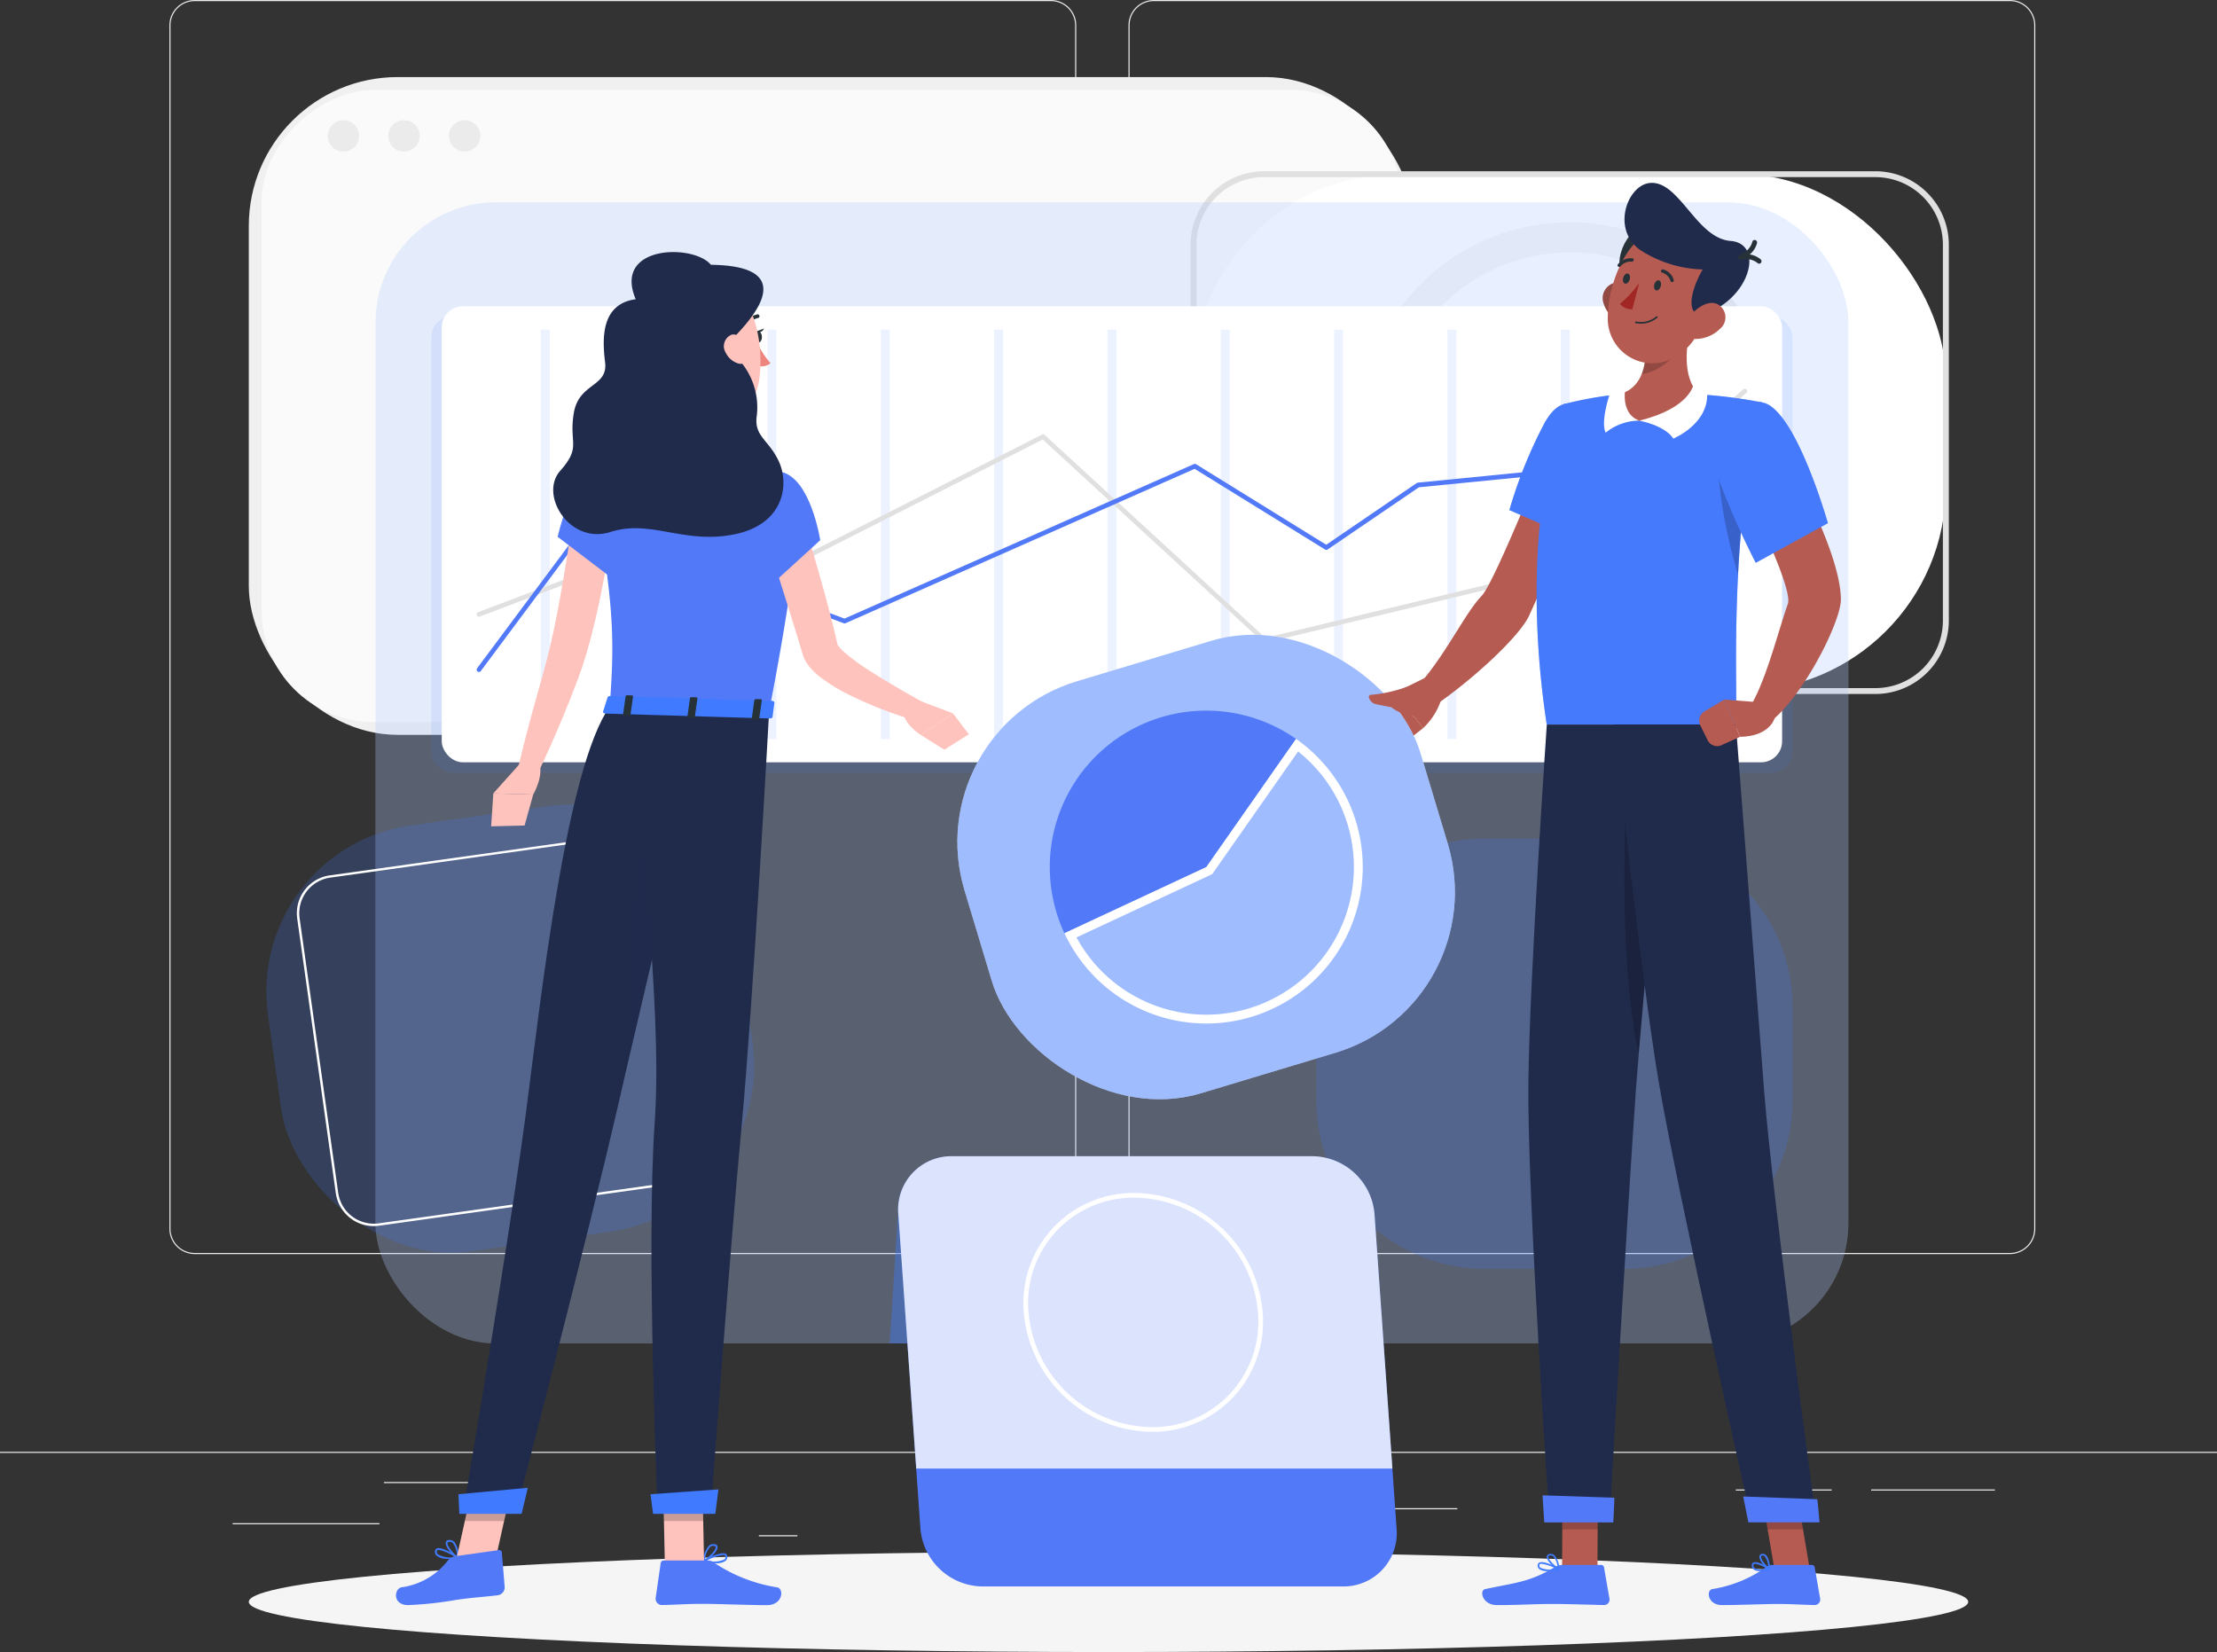 <svg xmlns="http://www.w3.org/2000/svg" width="172.388" height="128.467" viewBox="0 0 172.388 128.467"><rect x="0" y="0" width="172.388" height="128.467" fill="#333333" stroke="none"/><g id="Group_1488" data-name="Group 1488" transform="translate(-261.464 -251.98)"><g id="Group_1292" data-name="Group 1292"><rect id="Rectangle_108" data-name="Rectangle 108" width="172.388" height="0.086" transform="translate(261.464 364.876)" fill="#ebebeb"></rect><rect id="Rectangle_109" data-name="Rectangle 109" width="11.42" height="0.086" transform="translate(279.551 370.426)" fill="#ebebeb"></rect><rect id="Rectangle_110" data-name="Rectangle 110" width="2.997" height="0.086" transform="translate(320.469 371.361)" fill="#ebebeb"></rect><rect id="Rectangle_111" data-name="Rectangle 111" width="8.764" height="0.086" transform="translate(291.316 367.224)" fill="#ebebeb"></rect><rect id="Rectangle_112" data-name="Rectangle 112" width="9.62" height="0.086" transform="translate(406.96 367.803)" fill="#ebebeb"></rect><rect id="Rectangle_113" data-name="Rectangle 113" width="7.456" height="0.086" transform="translate(396.435 367.803)" fill="#ebebeb"></rect><rect id="Rectangle_114" data-name="Rectangle 114" width="17.74" height="0.086" transform="translate(357.041 369.259)" fill="#ebebeb"></rect><path id="Path_785" data-name="Path 785" d="M343.181,349.5H276.605a1.97,1.97,0,0,1-1.968-1.968V253.948a1.97,1.97,0,0,1,1.968-1.968h66.576a1.97,1.97,0,0,1,1.968,1.968v93.584A1.97,1.97,0,0,1,343.181,349.5Zm-66.576-97.433a1.884,1.884,0,0,0-1.882,1.881v93.584a1.884,1.884,0,0,0,1.882,1.881h66.576a1.884,1.884,0,0,0,1.882-1.881V253.948a1.884,1.884,0,0,0-1.882-1.881Z" fill="#ebebeb"></path><path id="Path_786" data-name="Path 786" d="M417.755,349.5H351.179a1.97,1.97,0,0,1-1.967-1.968V253.948a1.97,1.97,0,0,1,1.967-1.968h66.576a1.97,1.97,0,0,1,1.968,1.968v93.584A1.97,1.97,0,0,1,417.755,349.5Zm-66.576-97.433a1.883,1.883,0,0,0-1.881,1.881v93.584a1.883,1.883,0,0,0,1.881,1.881h66.576a1.884,1.884,0,0,0,1.882-1.881V253.948a1.884,1.884,0,0,0-1.882-1.881Z" fill="#ebebeb"></path></g><g id="Group_1297" data-name="Group 1297"><g id="Group_1293" data-name="Group 1293"><rect id="Rectangle_115" data-name="Rectangle 115" width="90.655" height="51.151" rx="11.577" transform="translate(280.81 257.973)" fill="#f0f0f0"></rect><rect id="Rectangle_116" data-name="Rectangle 116" width="49.155" height="88.66" rx="8.682" transform="translate(370.468 258.971) rotate(90)" fill="#fafafa"></rect><circle id="Ellipse_20" data-name="Ellipse 20" cx="1.22" cy="1.22" r="1.22" transform="translate(286.945 261.328)" fill="#ebebeb"></circle><circle id="Ellipse_21" data-name="Ellipse 21" cx="1.22" cy="1.22" r="1.22" transform="translate(291.659 261.328)" fill="#ebebeb"></circle><circle id="Ellipse_22" data-name="Ellipse 22" cx="1.22" cy="1.22" r="1.22" transform="translate(296.373 261.328)" fill="#ebebeb"></circle></g><g id="Group_1296" data-name="Group 1296"><g id="Group_1294" data-name="Group 1294"><rect id="Rectangle_117" data-name="Rectangle 117" width="58.497" height="40.193" rx="15.906" transform="translate(354.271 265.525)" fill="#fff"></rect><path id="Path_787" data-name="Path 787" d="M407.283,305.946H359.755a5.719,5.719,0,0,1-5.713-5.712V271.009a5.72,5.72,0,0,1,5.713-5.713h47.528A5.72,5.72,0,0,1,413,271.009v29.225A5.719,5.719,0,0,1,407.283,305.946Zm-47.528-40.192a5.261,5.261,0,0,0-5.256,5.255v29.225a5.261,5.261,0,0,0,5.256,5.255h47.528a5.261,5.261,0,0,0,5.256-5.255V271.009a5.261,5.261,0,0,0-5.256-5.255Z" fill="#e0e0e0"></path></g><g id="Group_1295" data-name="Group 1295"><path id="Path_788" data-name="Path 788" d="M377.208,300.7a16.359,16.359,0,0,1-6.7-5.176l1.856-1.413a14.021,14.021,0,0,0,24.084-3.086l2.152.9A16.427,16.427,0,0,1,377.208,300.7Z" fill="#e0e0e0"></path><path id="Path_789" data-name="Path 789" d="M398.6,291.93l-2.152-.9a14.014,14.014,0,0,0-7.526-18.337l.9-2.158A16.35,16.35,0,0,1,398.6,291.93Z" fill="#ebebeb"></path><path id="Path_790" data-name="Path 790" d="M370.51,295.529a16.352,16.352,0,0,1,19.317-24.994l-.9,2.158a14.013,14.013,0,0,0-18.371,18.245,14.211,14.211,0,0,0,1.813,3.178Z" fill="#f5f5f5"></path></g></g></g><ellipse id="_Path_" data-name="&lt;Path&gt;" cx="66.848" cy="3.904" rx="66.848" ry="3.904" transform="translate(280.81 372.639)" fill="#f5f5f5"></ellipse><g id="Group_1304" data-name="Group 1304"><g id="Group_1298" data-name="Group 1298" opacity="0.3"><rect id="Rectangle_118" data-name="Rectangle 118" width="114.526" height="88.733" rx="9.351" transform="translate(290.661 267.715)" fill="#fff"></rect><rect id="Rectangle_119" data-name="Rectangle 119" width="114.526" height="88.733" rx="9.351" transform="translate(290.661 267.715)" fill="#407bff" opacity="0.4"></rect></g><g id="Group_1301" data-name="Group 1301"><rect id="Rectangle_120" data-name="Rectangle 120" width="105.847" height="35.511" rx="1.638" transform="translate(295 276.57)" fill="#407bff" opacity="0.1"></rect><rect id="Rectangle_121" data-name="Rectangle 121" width="104.225" height="35.461" rx="1.638" transform="translate(295.812 275.797)" fill="#fff"></rect><g id="Group_1299" data-name="Group 1299"><rect id="Rectangle_122" data-name="Rectangle 122" width="0.691" height="31.835" transform="translate(303.517 277.61)" fill="#407bff" opacity="0.1"></rect><rect id="Rectangle_123" data-name="Rectangle 123" width="0.691" height="31.835" transform="translate(312.329 277.61)" fill="#407bff" opacity="0.1"></rect><rect id="Rectangle_124" data-name="Rectangle 124" width="0.691" height="31.835" transform="translate(321.142 277.61)" fill="#407bff" opacity="0.1"></rect><rect id="Rectangle_125" data-name="Rectangle 125" width="0.691" height="31.835" transform="translate(329.954 277.61)" fill="#407bff" opacity="0.1"></rect><rect id="Rectangle_126" data-name="Rectangle 126" width="0.691" height="31.835" transform="translate(338.766 277.61)" fill="#407bff" opacity="0.1"></rect><rect id="Rectangle_127" data-name="Rectangle 127" width="0.691" height="31.835" transform="translate(347.579 277.61)" fill="#407bff" opacity="0.1"></rect><rect id="Rectangle_128" data-name="Rectangle 128" width="0.691" height="31.835" transform="translate(356.391 277.61)" fill="#407bff" opacity="0.1"></rect><rect id="Rectangle_129" data-name="Rectangle 129" width="0.691" height="31.835" transform="translate(365.203 277.61)" fill="#407bff" opacity="0.1"></rect><rect id="Rectangle_130" data-name="Rectangle 130" width="0.691" height="31.835" transform="translate(374.016 277.61)" fill="#407bff" opacity="0.1"></rect><rect id="Rectangle_131" data-name="Rectangle 131" width="0.691" height="31.835" transform="translate(382.828 277.61)" fill="#407bff" opacity="0.1"></rect><rect id="Rectangle_132" data-name="Rectangle 132" width="0.691" height="31.835" transform="translate(391.64 277.61)" fill="#407bff" opacity="0.1"></rect></g><g id="Group_1300" data-name="Group 1300"><path id="Path_791" data-name="Path 791" d="M359.807,301.963a.183.183,0,0,1-.124-.048l-17.139-15.758-18.01,9.135a.189.189,0,0,1-.149.008l-6.637-2.571-18.972,7.194a.182.182,0,1,1-.129-.341l19.037-7.219a.182.182,0,0,1,.13,0l6.627,2.566,18.051-9.155a.182.182,0,0,1,.206.028l17.161,15.778,20.836-5,16.322-14.327a.182.182,0,0,1,.24.274L380.9,296.889a.184.184,0,0,1-.077.04l-20.975,5.029A.2.2,0,0,1,359.807,301.963Z" fill="#e0e0e0"></path><path id="Path_792" data-name="Path 792" d="M298.711,304.234a.185.185,0,0,1-.109-.036.182.182,0,0,1-.037-.255l8.394-11.265a.183.183,0,0,1,.21-.062l19.959,7.467L354.3,288.068a.184.184,0,0,1,.169.012l10.119,6.261,7.04-4.8a.181.181,0,0,1,.085-.03L397.119,287a.182.182,0,1,1,.036.363l-25.361,2.51-7.1,4.838a.184.184,0,0,1-.2,0l-10.138-6.273-27.151,12.006a.176.176,0,0,1-.137,0l-19.9-7.445-8.313,11.155A.18.18,0,0,1,298.711,304.234Z" fill="#5279f7"></path></g></g><path id="Rectangle_133" data-name="Rectangle 133" d="M13.057,0H23.97A13.056,13.056,0,0,1,37.026,13.056V20.4A13.057,13.057,0,0,1,23.97,33.458H13.056A13.056,13.056,0,0,1,0,20.4V13.057A13.057,13.057,0,0,1,13.057,0Z" transform="translate(363.822 317.191)" fill="#407bff" opacity="0.2"></path><g id="Group_1303" data-name="Group 1303"><path id="Path_793" data-name="Path 793" d="M336.15,346.391l-4.849-.345-.656,10.4h5.505Z" fill="#407bff" opacity="0.4"></path><g id="Group_1302" data-name="Group 1302"><path id="Path_794" data-name="Path 794" d="M365.874,375.347H337.851a4.907,4.907,0,0,1-4.818-4.5l-1.721-24.454a4.141,4.141,0,0,1,4.185-4.5H363.52a4.906,4.906,0,0,1,4.819,4.5l1.72,24.454A4.141,4.141,0,0,1,365.874,375.347Z" fill="#5279f7"></path><path id="Path_795" data-name="Path 795" d="M363.52,341.889H335.5a4.141,4.141,0,0,0-4.185,4.5l1.393,19.79h37.026l-1.392-19.79A4.906,4.906,0,0,0,363.52,341.889Z" fill="#fff" opacity="0.8"></path><path id="Path_796" data-name="Path 796" d="M351,363.321a10.119,10.119,0,0,1-9.926-9.273,8.556,8.556,0,0,1,8.645-9.3,10.119,10.119,0,0,1,9.926,9.273,8.558,8.558,0,0,1-8.645,9.3Zm-1.281-18.207a8.19,8.19,0,0,0-8.281,8.908A9.749,9.749,0,0,0,351,362.956a8.192,8.192,0,0,0,8.281-8.908h0A9.749,9.749,0,0,0,349.723,345.114Z" fill="#fff"></path></g></g></g><g id="Group_1310" data-name="Group 1310"><path id="Path_797" data-name="Path 797" d="M385.678,373.989h-2.749l.03-6.366h2.749Z" fill="#b55b52"></path><path id="Path_798" data-name="Path 798" d="M402.184,373.989h-2.749l-1.078-6.366h2.749Z" fill="#b55b52"></path><path id="Path_799" data-name="Path 799" d="M399.255,373.671h3.089a.226.226,0,0,1,.225.188l.426,2.443a.426.426,0,0,1-.426.489c-1.077-.018-1.6-.081-2.956-.081-.836,0-3.089.086-4.243.086-1.129,0-1.251-1.141-.773-1.244a9.841,9.841,0,0,0,4.2-1.712A.7.7,0,0,1,399.255,373.671Z" fill="#5279f7"></path><path id="Path_800" data-name="Path 800" d="M382.962,373.671h3a.226.226,0,0,1,.225.188l.426,2.443a.421.421,0,0,1-.419.489c-1.082-.018-2.644-.081-4.005-.081-1.592,0-2.466.086-4.332.086-1.129,0-1.388-1.141-.91-1.244,2.173-.47,3.427-.521,5.34-1.667A1.329,1.329,0,0,1,382.962,373.671Z" fill="#5279f7"></path><path id="Path_801" data-name="Path 801" d="M385.413,288.373l-3.757-1.1s-3.993,10.006-4.976,11.037c-1.338,1.4-2.685,4.4-4.871,6.908a3.957,3.957,0,0,0,1.262,1.6c2.932-2.009,6.562-5.354,7.3-6.977C382.055,296.145,385.413,288.373,385.413,288.373Z" fill="#b55b52"></path><path id="Path_802" data-name="Path 802" d="M386.55,286.658c1.068,2.378-2.1,7.428-2.1,7.428l-5.62-2.439a35.657,35.657,0,0,1,2.745-6.794C383.323,281.741,385.379,284.049,386.55,286.658Z" fill="#407bff"></path><path id="Path_803" data-name="Path 803" d="M386.55,286.658c1.068,2.378-2.1,7.428-2.1,7.428l-5.62-2.439a35.657,35.657,0,0,1,2.745-6.794C383.323,281.741,385.379,284.049,386.55,286.658Z" fill="#5279f7" opacity="0.4"></path><path id="Path_804" data-name="Path 804" d="M372.706,304.476l-2.84,1.4,2.264,2.715a5.2,5.2,0,0,0,1.426-2.3Z" fill="#b55b52"></path><path id="Path_805" data-name="Path 805" d="M368.781,309.151l.589.491a1.111,1.111,0,0,0,1.4.021l1.365-1.071-2.264-2.715-1.275,1.774A1.109,1.109,0,0,0,368.781,309.151Z" fill="#b55b52"></path><g id="Group_1307" data-name="Group 1307"><g id="Group_1305" data-name="Group 1305"><rect id="Rectangle_134" data-name="Rectangle 134" width="37.026" height="33.458" rx="13.056" transform="translate(332.7 308.722) rotate(-16.759)" fill="#fff"></rect><rect id="Rectangle_135" data-name="Rectangle 135" width="37.026" height="33.458" rx="13.056" transform="translate(332.7 308.722) rotate(-16.759)" fill="#407bff" opacity="0.5"></rect></g><g id="Group_1306" data-name="Group 1306"><path id="Path_806" data-name="Path 806" d="M355.26,319.408l-11.028,5.142a12.168,12.168,0,0,1,18.007-15.11Z" fill="#5279f7"></path><path id="Path_807" data-name="Path 807" d="M362.4,310.418a11.478,11.478,0,1,1-17.23,14.457l10.385-4.842.167-.078.106-.152,6.572-9.385m-.158-.978-6.979,9.968-11.028,5.142a12.167,12.167,0,1,0,18.007-15.11Z" fill="#fff"></path></g></g><g id="Group_1308" data-name="Group 1308"><path id="Path_808" data-name="Path 808" d="M382.96,367.625l-.016,3.282h2.75l.016-3.282Z" opacity="0.2"></path><path id="Path_809" data-name="Path 809" d="M401.107,367.625h-2.75l.557,3.282h2.75Z" opacity="0.2"></path></g><path id="Path_810" data-name="Path 810" d="M383.056,283.411s-3.667,9.447-1.323,24.907h14.7c.209-2.257-.657-14.413,2.027-25.049a37.726,37.726,0,0,0-4.892-.621,53.83,53.83,0,0,0-6.251,0A28.366,28.366,0,0,0,383.056,283.411Z" fill="#407bff"></path><path id="Path_811" data-name="Path 811" d="M383.056,283.411s-3.667,9.447-1.323,24.907h14.7c.209-2.257-.657-14.413,2.027-25.049a37.726,37.726,0,0,0-4.892-.621,53.83,53.83,0,0,0-6.251,0A28.366,28.366,0,0,0,383.056,283.411Z" fill="#5279f7" opacity="0.4"></path><path id="Path_812" data-name="Path 812" d="M395.145,285.895c-.328,1.75.024,5.938,1.46,10.777a71.015,71.015,0,0,1,1.6-12.345v-.02C397.247,284.208,395.458,284.254,395.145,285.895Z" opacity="0.2"></path><path id="Path_813" data-name="Path 813" d="M393.034,276.8c-.491,2.011-.8,4.5.538,5.846,0,0-.906,2.04-4.643,2.04-3.415,0-1.608-2.04-1.608-2.04,2.268-.536,2.284-3.309,1.968-4.872Z" fill="#b55b52"></path><path id="Path_814" data-name="Path 814" d="M388.932,284.688c2.2.475,2.64,1.4,2.64,1.4s2.741-1.114,2.638-3.534c0,0-.645-.394-1.052-.714C393.158,281.835,392.918,283.719,388.932,284.688Z" fill="#fff"></path><path id="Path_815" data-name="Path 815" d="M388.932,284.688a4.192,4.192,0,0,0-2.61.933s-.449-.581.3-2.973a8.238,8.238,0,0,1,1.216-.381S387.48,284.17,388.932,284.688Z" fill="#fff"></path><path id="Path_816" data-name="Path 816" d="M389.287,277.778a6.043,6.043,0,0,1-.173,3.3,3.717,3.717,0,0,0,1.017-.308,5.616,5.616,0,0,0,2.676-2.926c.066-.357.142-.706.226-1.044Z" opacity="0.2"></path><g id="Group_1309" data-name="Group 1309"><path id="Path_817" data-name="Path 817" d="M386.158,275.578a2.429,2.429,0,0,0,1.267,1.464c.807.379,1.392-.329,1.32-1.187-.065-.771-.563-1.9-1.446-1.917A1.224,1.224,0,0,0,386.158,275.578Z" fill="#b55b52"></path><path id="Path_818" data-name="Path 818" d="M386.158,275.578a2.429,2.429,0,0,0,1.267,1.464c.807.379,1.392-.329,1.32-1.187-.065-.771-.563-1.9-1.446-1.917A1.224,1.224,0,0,0,386.158,275.578Z" opacity="0.2"></path></g><path id="Path_819" data-name="Path 819" d="M389.054,269.927c-1.109-.407-2.895,3.669-.419,3.906S390.724,270.538,389.054,269.927Z" fill="#263238"></path><path id="Path_820" data-name="Path 820" d="M394.782,274.351c-.856,2.636-1.225,4.217-2.909,5.3a3.475,3.475,0,0,1-5.389-3.109c.06-2.524,1.45-6.412,4.3-6.913A3.555,3.555,0,0,1,394.782,274.351Z" fill="#b55b52"></path><path id="Path_821" data-name="Path 821" d="M388.932,271.373c-2.154-1.636-.925-4.946.775-5.159,2.31-.289,3.633,4.289,6.309,4.5s1.521,4.471-1.958,5.657c-1.279.436-1.479-1.186-.2-3.437A9.389,9.389,0,0,1,388.932,271.373Z" fill="#202b4c"></path><path id="Path_822" data-name="Path 822" d="M388.906,277.14a1.946,1.946,0,0,0,1.433-.458.066.066,0,0,0,0-.092.065.065,0,0,0-.092,0,1.851,1.851,0,0,1-1.57.388.066.066,0,0,0-.077.051.064.064,0,0,0,.049.077A2.149,2.149,0,0,0,388.906,277.14Z" fill="#263238"></path><path id="Path_823" data-name="Path 823" d="M395.2,277.555a2.7,2.7,0,0,1-1.851.783c-.907,0-1.08-.87-.594-1.606.438-.661,1.436-1.461,2.234-1.112A1.157,1.157,0,0,1,395.2,277.555Z" fill="#b55b52"></path><path id="Path_824" data-name="Path 824" d="M391.4,308.318s-.373,3.456-.853,8.143c-.547,5.309-1.228,12.2-1.662,17.455,0,.026,0,.049,0,.071-.083,1-.158,1.933-.219,2.788-.615,8.566-2.053,33.5-2.053,33.5h-4.656s-1.755-25.44-1.65-34.16c.1-8.382,1.433-27.793,1.433-27.793Z" fill="#202b4c"></path><path id="Path_825" data-name="Path 825" d="M386.991,368.448c.022,0-.082,1.918-.082,1.918h-5.368l-.135-2.106Z" fill="#5279f7"></path><path id="Path_826" data-name="Path 826" d="M390.544,316.461c-.547,5.309-1.228,12.2-1.662,17.455,0,.026,0,.049,0,.071-1.025-4.979-1.343-11.174-.945-21.372Z" opacity="0.2"></path><path id="Path_827" data-name="Path 827" d="M386.949,308.318s2.144,19.865,3.481,27.736c1.464,8.619,7.233,34.217,7.233,34.217H402.7s-3.395-24.9-4.058-33.436c-.719-9.262-2.2-28.517-2.2-28.517Z" fill="#202b4c"></path><path id="Path_828" data-name="Path 828" d="M402.77,368.563c.022,0,.175,1.8.175,1.8H397.41l-.4-2.012Z" fill="#5279f7"></path><path id="Path_829" data-name="Path 829" d="M390.6,274.227c-.056.217-.216.369-.355.338s-.208-.231-.151-.449.216-.369.355-.339S390.661,274.009,390.6,274.227Z" fill="#263238"></path><path id="Path_830" data-name="Path 830" d="M388.187,273.7c-.057.218-.216.369-.356.339s-.207-.232-.151-.449.216-.37.356-.339S388.243,273.481,388.187,273.7Z" fill="#263238"></path><path id="Path_831" data-name="Path 831" d="M388.927,273.974a8.548,8.548,0,0,1-1.505,1.638,1.214,1.214,0,0,0,.971.418Z" fill="#a02724"></path><path id="Path_832" data-name="Path 832" d="M391.442,273.913a.12.12,0,0,1-.082-.079.966.966,0,0,0-.646-.653.125.125,0,0,1-.092-.155.138.138,0,0,1,.16-.1,1.21,1.21,0,0,1,.826.816.136.136,0,0,1-.083.168A.132.132,0,0,1,391.442,273.913Z" fill="#263238"></path><path id="Path_833" data-name="Path 833" d="M396.713,271.847a.175.175,0,0,1,.11-.118,1.381,1.381,0,0,0,.9-.947.178.178,0,0,1,.218-.137.2.2,0,0,1,.148.224,1.726,1.726,0,0,1-1.129,1.209.194.194,0,0,1-.243-.112A.188.188,0,0,1,396.713,271.847Z" fill="#263238"></path><path id="Path_834" data-name="Path 834" d="M398.3,272.477a.168.168,0,0,1-.158-.029,1.386,1.386,0,0,0-1.284-.259.177.177,0,0,1-.232-.111.2.2,0,0,1,.11-.244,1.723,1.723,0,0,1,1.626.308.2.2,0,0,1,.034.266A.186.186,0,0,1,398.3,272.477Z" fill="#263238"></path><path id="Path_835" data-name="Path 835" d="M387.328,272.731a.113.113,0,0,1-.05-.028.131.131,0,0,1,0-.184,1.333,1.333,0,0,1,1.117-.453.122.122,0,0,1,.1.148.136.136,0,0,1-.152.11h0a1.067,1.067,0,0,0-.881.369A.133.133,0,0,1,387.328,272.731Z" fill="#263238"></path><path id="Path_836" data-name="Path 836" d="M400.1,287.024l-3.473,2.1s4.335,8.49,3.855,9.817c-.653,1.807-1.647,5.772-2.8,7.765a3.687,3.687,0,0,0,1.125,1.64c2.761-1.9,5.8-8.009,5.8-9.737C404.591,294.67,400.1,287.024,400.1,287.024Z" fill="#b55b52"></path><path id="Path_837" data-name="Path 837" d="M398.464,283.269c2.583.379,5.132,9.392,5.132,9.392l-5.61,3.085a63.4,63.4,0,0,1-3.236-7.47C393.666,284.941,395.694,282.864,398.464,283.269Z" fill="#407bff"></path><path id="Path_838" data-name="Path 838" d="M398.464,283.269c2.583.379,5.132,9.392,5.132,9.392l-5.61,3.085a63.4,63.4,0,0,1-3.236-7.47C393.666,284.941,395.694,282.864,398.464,283.269Z" fill="#5279f7" opacity="0.4"></path><path id="Path_839" data-name="Path 839" d="M398.323,374.151a.81.81,0,0,1-.523-.14.378.378,0,0,1-.118-.344.217.217,0,0,1,.121-.184c.308-.156,1.172.388,1.269.451a.063.063,0,0,1,.027.066.071.071,0,0,1-.052.052A3.247,3.247,0,0,1,398.323,374.151Zm-.381-.569a.179.179,0,0,0-.085.017.082.082,0,0,0-.045.076.25.25,0,0,0,.077.236,1.3,1.3,0,0,0,.973.05A2.5,2.5,0,0,0,397.942,373.582Z" fill="#407bff"></path><path id="Path_840" data-name="Path 840" d="M399.032,374.054a.064.064,0,0,1-.031-.007c-.277-.155-.8-.757-.725-1.064a.224.224,0,0,1,.215-.17.337.337,0,0,1,.273.083c.307.261.335,1.055.336,1.088a.069.069,0,0,1-.032.06A.068.068,0,0,1,399.032,374.054Zm-.5-1.114-.029,0c-.086.01-.1.049-.1.065-.043.182.286.637.558.851a1.5,1.5,0,0,0-.283-.861A.221.221,0,0,0,398.53,372.94Z" fill="#407bff"></path><path id="Path_841" data-name="Path 841" d="M381.8,374.151a1.011,1.011,0,0,1-.66-.168.351.351,0,0,1-.107-.317.218.218,0,0,1,.116-.173c.342-.188,1.421.374,1.543.438a.061.061,0,0,1,.031.067.068.068,0,0,1-.054.055A4.69,4.69,0,0,1,381.8,374.151Zm-.47-.569a.266.266,0,0,0-.123.024.083.083,0,0,0-.044.07.226.226,0,0,0,.068.209,1.739,1.739,0,0,0,1.225.075A3.441,3.441,0,0,0,381.326,373.582Z" fill="#407bff"></path><path id="Path_842" data-name="Path 842" d="M382.652,374.054a.075.075,0,0,1-.026,0c-.325-.149-.954-.743-.889-1.055.015-.073.072-.164.251-.181a.449.449,0,0,1,.356.111,1.776,1.776,0,0,1,.376,1.059.07.07,0,0,1-.029.059A.069.069,0,0,1,382.652,374.054Zm-.617-1.114-.04,0c-.117.012-.127.058-.13.073-.039.187.385.654.714.857a1.458,1.458,0,0,0-.322-.847A.332.332,0,0,0,382.035,372.94Z" fill="#407bff"></path><path id="Path_843" data-name="Path 843" d="M398.137,306.581l-2.608-.2,1.241,2.891s2.289.1,2.755-1.651Z" fill="#b55b52"></path><path id="Path_844" data-name="Path 844" d="M393.673,308.376l.571,1.164a.822.822,0,0,0,1.077.387l1.449-.655-1.241-2.891-1.542.928A.822.822,0,0,0,393.673,308.376Z" fill="#b55b52"></path><path id="Path_845" data-name="Path 845" d="M370.8,305.41a10.792,10.792,0,0,1-2.741.6.165.165,0,0,0-.157.2.733.733,0,0,0,.511.518c.29.068,1.028.208,1.2.24a.153.153,0,0,1,.065.029,2.978,2.978,0,0,0,1.57.613c.671,0-.011-1.617-.239-2.117A.161.161,0,0,0,370.8,305.41Z" fill="#b55b52"></path></g><g id="Group_1314" data-name="Group 1314"><path id="Path_846" data-name="Path 846" d="M313.26,281.5c.3,1.821.557,5.149-.746,6.32a7.011,7.011,0,0,0,4.3,3.067c2.856-1.448,1.33-2.9,1.33-2.9-2.005-.542-1.908-2.038-1.515-3.435Z" fill="#ffc3bd"></path><path id="Path_847" data-name="Path 847" d="M309.146,292.391c-.213,1.746-.489,3.446-.828,5.158s-.716,3.414-1.213,5.118c-.251.852-.539,1.713-.854,2.516s-.627,1.613-.957,2.41c-.659,1.594-1.356,3.168-2.11,4.724l-1.457-.517c.39-1.677.826-3.34,1.281-4.99s.946-3.292,1.306-4.877c.369-1.616.672-3.274.957-4.938s.535-3.351.78-5Z" fill="#ffc3bd"></path><path id="Path_848" data-name="Path 848" d="M307.231,288.354c-1.213.461-2.41,5.367-2.41,5.367l4.818,3.67s1.735-4.78,1.1-6.346C310.087,289.414,308.616,287.827,307.231,288.354Z" fill="#5279f7"></path><path id="Path_849" data-name="Path 849" d="M302.023,311.218l-2.2,2.458,3.1.092s1-1.689.337-2.773Z" fill="#ffc3bd"></path><rect id="Rectangle_136" data-name="Rectangle 136" width="37.026" height="33.458" rx="13.057" transform="matrix(0.99, -0.139, 0.139, 0.99, 280.487, 317.978)" fill="#407bff" opacity="0.2"></rect><path id="Path_850" data-name="Path 850" d="M290.52,347.325a2.981,2.981,0,0,1-2.945-2.562l-3-21.352a2.975,2.975,0,0,1,2.534-3.36l24.239-3.4a2.977,2.977,0,0,1,3.36,2.533l2.995,21.352a2.976,2.976,0,0,1-2.533,3.36l-24.24,3.4A3.068,3.068,0,0,1,290.52,347.325ZM311.768,316.8a2.862,2.862,0,0,0-.39.027l-24.239,3.4a2.794,2.794,0,0,0-2.378,3.154l3,21.352a2.8,2.8,0,0,0,3.154,2.378l24.239-3.4a2.793,2.793,0,0,0,2.378-3.153l-2.995-21.353A2.8,2.8,0,0,0,311.768,316.8Z" fill="#fff"></path><path id="Path_851" data-name="Path 851" d="M299.654,316.237l2.6-.063.67-2.405-3.1-.092Z" fill="#ffc3bd"></path><path id="Path_852" data-name="Path 852" d="M323.567,290.361c.067,1.931-.268,6.437-2.3,16.932l-12.392-.369c.358-5.038.456-8.148-1.647-18.57a36.557,36.557,0,0,1,5.283-.537,39.5,39.5,0,0,1,5.628.167c1.434.174,2.979.472,3.995.685A1.8,1.8,0,0,1,323.567,290.361Z" fill="#5279f7"></path><path id="Path_853" data-name="Path 853" d="M323.385,290.934c.579,1.66,1.1,3.313,1.583,4.991s.946,3.357,1.357,5.057l.151.639.075.32.037.16c0,.011-.016-.038-.017-.034-.023-.027.017.068.1.165a3.349,3.349,0,0,0,.311.342,14.357,14.357,0,0,0,1.873,1.417c1.385.9,2.884,1.76,4.363,2.592l-.585,1.431a32.187,32.187,0,0,1-4.975-1.921,13.933,13.933,0,0,1-2.43-1.471,5.665,5.665,0,0,1-.62-.561,3.262,3.262,0,0,1-.621-.907,2.587,2.587,0,0,1-.123-.34l-.046-.154-.092-.307-.185-.614c-.5-1.637-1.014-3.273-1.532-4.909l-1.577-4.894Z" fill="#ffc3bd"></path><path id="Path_854" data-name="Path 854" d="M322.221,288.69c2.283.485,3.022,5.294,3.022,5.294l-3.923,3.583s-3.208-5.452-2.447-6.959C319.666,289.039,320.368,288.3,322.221,288.69Z" fill="#5279f7"></path><path id="Path_855" data-name="Path 855" d="M332.478,306.283l3.091,1.17-2.514,1.671s-1.491-.883-1.381-2.118Z" fill="#ffc3bd"></path><path id="Path_856" data-name="Path 856" d="M336.8,309.08l-1.91,1.2-1.84-1.156,2.515-1.671Z" fill="#ffc3bd"></path><path id="Path_857" data-name="Path 857" d="M320.126,278.189c.02.246.167.434.327.421s.274-.223.254-.468-.167-.434-.327-.421S320.106,277.944,320.126,278.189Z" fill="#263238"></path><path id="Path_858" data-name="Path 858" d="M320.31,277.741l.576-.219S320.621,278.008,320.31,277.741Z" fill="#263238"></path><path id="Path_859" data-name="Path 859" d="M320.38,278.718a6.6,6.6,0,0,0,1,1.5,1.058,1.058,0,0,1-.861.236Z" fill="#ed847e"></path><path id="Path_860" data-name="Path 860" d="M319.173,277.621a.145.145,0,0,0,.144-.09,1.709,1.709,0,0,1,1.1-.823.145.145,0,0,0-.065-.282,1.981,1.981,0,0,0-1.3,1,.144.144,0,0,0,.08.188A.167.167,0,0,0,319.173,277.621Z" fill="#263238"></path><path id="Path_861" data-name="Path 861" d="M311.748,277.973c.433,3,.552,4.277,2.2,5.7,2.481,2.139,6.069.952,6.542-2.115.425-2.761-.354-7.2-3.4-8.159A4.133,4.133,0,0,0,311.748,277.973Z" fill="#ffc3bd"></path><path id="Path_862" data-name="Path 862" d="M316.743,272.571c-1.34-1.642-7.651-1.551-5.846,2.677-2.657.365-2.626,2.95-2.383,4.9s-2.038,1.581-2.433,3.954.614,2.605-1.054,4.486.739,5.764,3.9,4.76,5.68.971,9.619.187,4.315-3.955,3.45-5.738c-.807-1.664-1.924-1.91-1.684-3.5a5.53,5.53,0,0,0-2.555-5.319C319.378,277.408,324.272,272.662,316.743,272.571Z" fill="#202b4c"></path><path id="Path_863" data-name="Path 863" d="M317.888,279.393a1.617,1.617,0,0,0,1.01.86c.561.142.823-.474.652-1.089-.154-.553-.633-1.294-1.189-1.16A.96.96,0,0,0,317.888,279.393Z" fill="#ffc3bd"></path><path id="Path_864" data-name="Path 864" d="M296.105,373.193a1.148,1.148,0,0,1-.717-.262.4.4,0,0,1-.094-.363.231.231,0,0,1,.141-.179c.393-.166,1.541.575,1.67.661a.071.071,0,0,1,.031.077.074.074,0,0,1-.064.055A5.208,5.208,0,0,1,296.105,373.193Zm-.477-.683a.278.278,0,0,0-.137.012.089.089,0,0,0-.055.073.258.258,0,0,0,.059.239,1.953,1.953,0,0,0,1.349.221A3.936,3.936,0,0,0,295.628,372.51Z" fill="#407bff"></path><path id="Path_865" data-name="Path 865" d="M297.058,373.182a.076.076,0,0,1-.029-.009c-.345-.2-.995-.929-.9-1.267.021-.08.089-.176.29-.176a.525.525,0,0,1,.386.165,2.043,2.043,0,0,1,.336,1.217.073.073,0,0,1-.037.061A.08.08,0,0,1,297.058,373.182Zm-.6-1.3-.044,0c-.132,0-.146.052-.151.068-.055.2.379.768.725,1.03A1.677,1.677,0,0,0,296.7,372,.381.381,0,0,0,296.46,371.877Z" fill="#407bff"></path><path id="Path_866" data-name="Path 866" d="M296.849,373.679H299.9l1.574-7.069h-3.053Z" fill="#ffc3bd"></path><path id="Path_867" data-name="Path 867" d="M296.858,372.994l3.4-.474a.19.19,0,0,1,.228.179l.223,2.708a.627.627,0,0,1-.518.621c-1.183.144-1.749.152-3.243.361a28.149,28.149,0,0,1-3.734.407c-1.254,0-1.1-1.267-.539-1.381a5.506,5.506,0,0,0,3.669-2.159A.953.953,0,0,1,296.858,372.994Z" fill="#5279f7"></path><g id="Group_1311" data-name="Group 1311" opacity="0.2"><path id="Path_868" data-name="Path 868" d="M301.475,366.612l-.811,3.644H297.61l.811-3.644Z"></path></g><path id="Path_869" data-name="Path 869" d="M308.878,306.924c-3.347,4.726-5.286,22.083-6.489,31.362-1.251,9.653-4.923,31.264-4.923,31.264h4.128s5.7-21.891,7.86-31.313c2.388-10.4,7.358-31.313,7.358-31.313Z" fill="#202b4c"></path><path id="Path_870" data-name="Path 870" d="M312.329,314.956c-2.017,6.1-2.1,13.778-1.872,18.956,1.241-5.354,2.786-11.908,4.041-17.218Z" fill="#202b4c" opacity="0.2"></path><path id="Path_871" data-name="Path 871" d="M317.148,373.538a1.148,1.148,0,0,0,.741-.188.4.4,0,0,0,.13-.352.231.231,0,0,0-.123-.192c-.373-.2-1.591.416-1.728.488a.072.072,0,0,0,.019.135A5.257,5.257,0,0,0,317.148,373.538Zm.544-.632a.287.287,0,0,1,.135.026.09.09,0,0,1,.048.079.258.258,0,0,1-.083.231,1.947,1.947,0,0,1-1.364.084A3.934,3.934,0,0,1,317.692,372.906Z" fill="#407bff"></path><path id="Path_872" data-name="Path 872" d="M316.2,373.43a.073.073,0,0,0,.03-.006c.364-.165,1.084-.823,1.027-1.169-.013-.082-.071-.184-.271-.2a.522.522,0,0,0-.4.125,2.039,2.039,0,0,0-.458,1.176.074.074,0,0,0,.031.065A.069.069,0,0,0,316.2,373.43Zm.728-1.237a.307.307,0,0,1,.043,0c.132.013.141.066.144.083.034.208-.455.726-.826.951a1.674,1.674,0,0,1,.389-.942A.38.38,0,0,1,316.929,372.193Z" fill="#407bff"></path><path id="Path_873" data-name="Path 873" d="M313.162,373.679h3.053l-.149-7.069h-3.053Z" fill="#ffc3bd"></path><path id="Path_874" data-name="Path 874" d="M316.511,373.326h-3.43a.242.242,0,0,0-.244.208l-.391,2.714a.491.491,0,0,0,.49.543c1.2-.021,1.772-.091,3.28-.091.928,0,3.593.1,4.874.1,1.254,0,1.35-1.267.816-1.381a12.256,12.256,0,0,1-4.885-1.9A.794.794,0,0,0,316.511,373.326Z" fill="#5279f7"></path><g id="Group_1312" data-name="Group 1312" opacity="0.2"><path id="Path_875" data-name="Path 875" d="M316.064,366.612l.077,3.644h-3.054l-.077-3.644Z"></path></g><path id="Path_876" data-name="Path 876" d="M321.27,307.293s-1.265,22.976-2.14,32.247c-.909,9.642-2.4,30.01-2.4,30.01H312.6s-.9-20.736-.232-30.229c.732-10.349-1.978-24.705-.174-32.3C313.874,307.023,321.27,307.293,321.27,307.293Z" fill="#202b4c"></path><path id="Path_877" data-name="Path 877" d="M312.244,369.7h4.843l.24-1.9-5.282.377Z" fill="#407bff"></path><path id="Path_878" data-name="Path 878" d="M297.179,369.7h4.843l.485-2.026-5.394.5Z" fill="#407bff"></path><path id="Path_879" data-name="Path 879" d="M308.714,306.191l-.35,1.1c-.046.085.053.176.2.18l12.754.379c.112,0,.206-.048.215-.118l.145-1.106c.01-.077-.085-.145-.207-.149l-12.55-.373A.224.224,0,0,0,308.714,306.191Z" fill="#407bff"></path><g id="Group_1313" data-name="Group 1313"><path id="Path_880" data-name="Path 880" d="M310.357,307.645l-.336-.01c-.067,0-.117-.038-.111-.08l.2-1.437c.006-.042.065-.075.132-.073l.336.01c.067,0,.117.038.111.08l-.2,1.437C310.484,307.614,310.424,307.647,310.357,307.645Z" fill="#263238"></path><path id="Path_881" data-name="Path 881" d="M320.367,307.942l-.336-.01c-.067,0-.117-.038-.111-.08l.2-1.436c.006-.042.066-.075.133-.073l.336.01c.067,0,.117.038.111.08l-.2,1.436C320.494,307.912,320.434,307.944,320.367,307.942Z" fill="#263238"></path><path id="Path_882" data-name="Path 882" d="M315.362,307.793l-.336-.01c-.067,0-.117-.038-.111-.08l.2-1.436c.005-.042.065-.075.132-.073l.336.01c.067,0,.117.038.111.08l-.2,1.437C315.489,307.763,315.429,307.8,315.362,307.793Z" fill="#263238"></path></g></g></g></svg>
